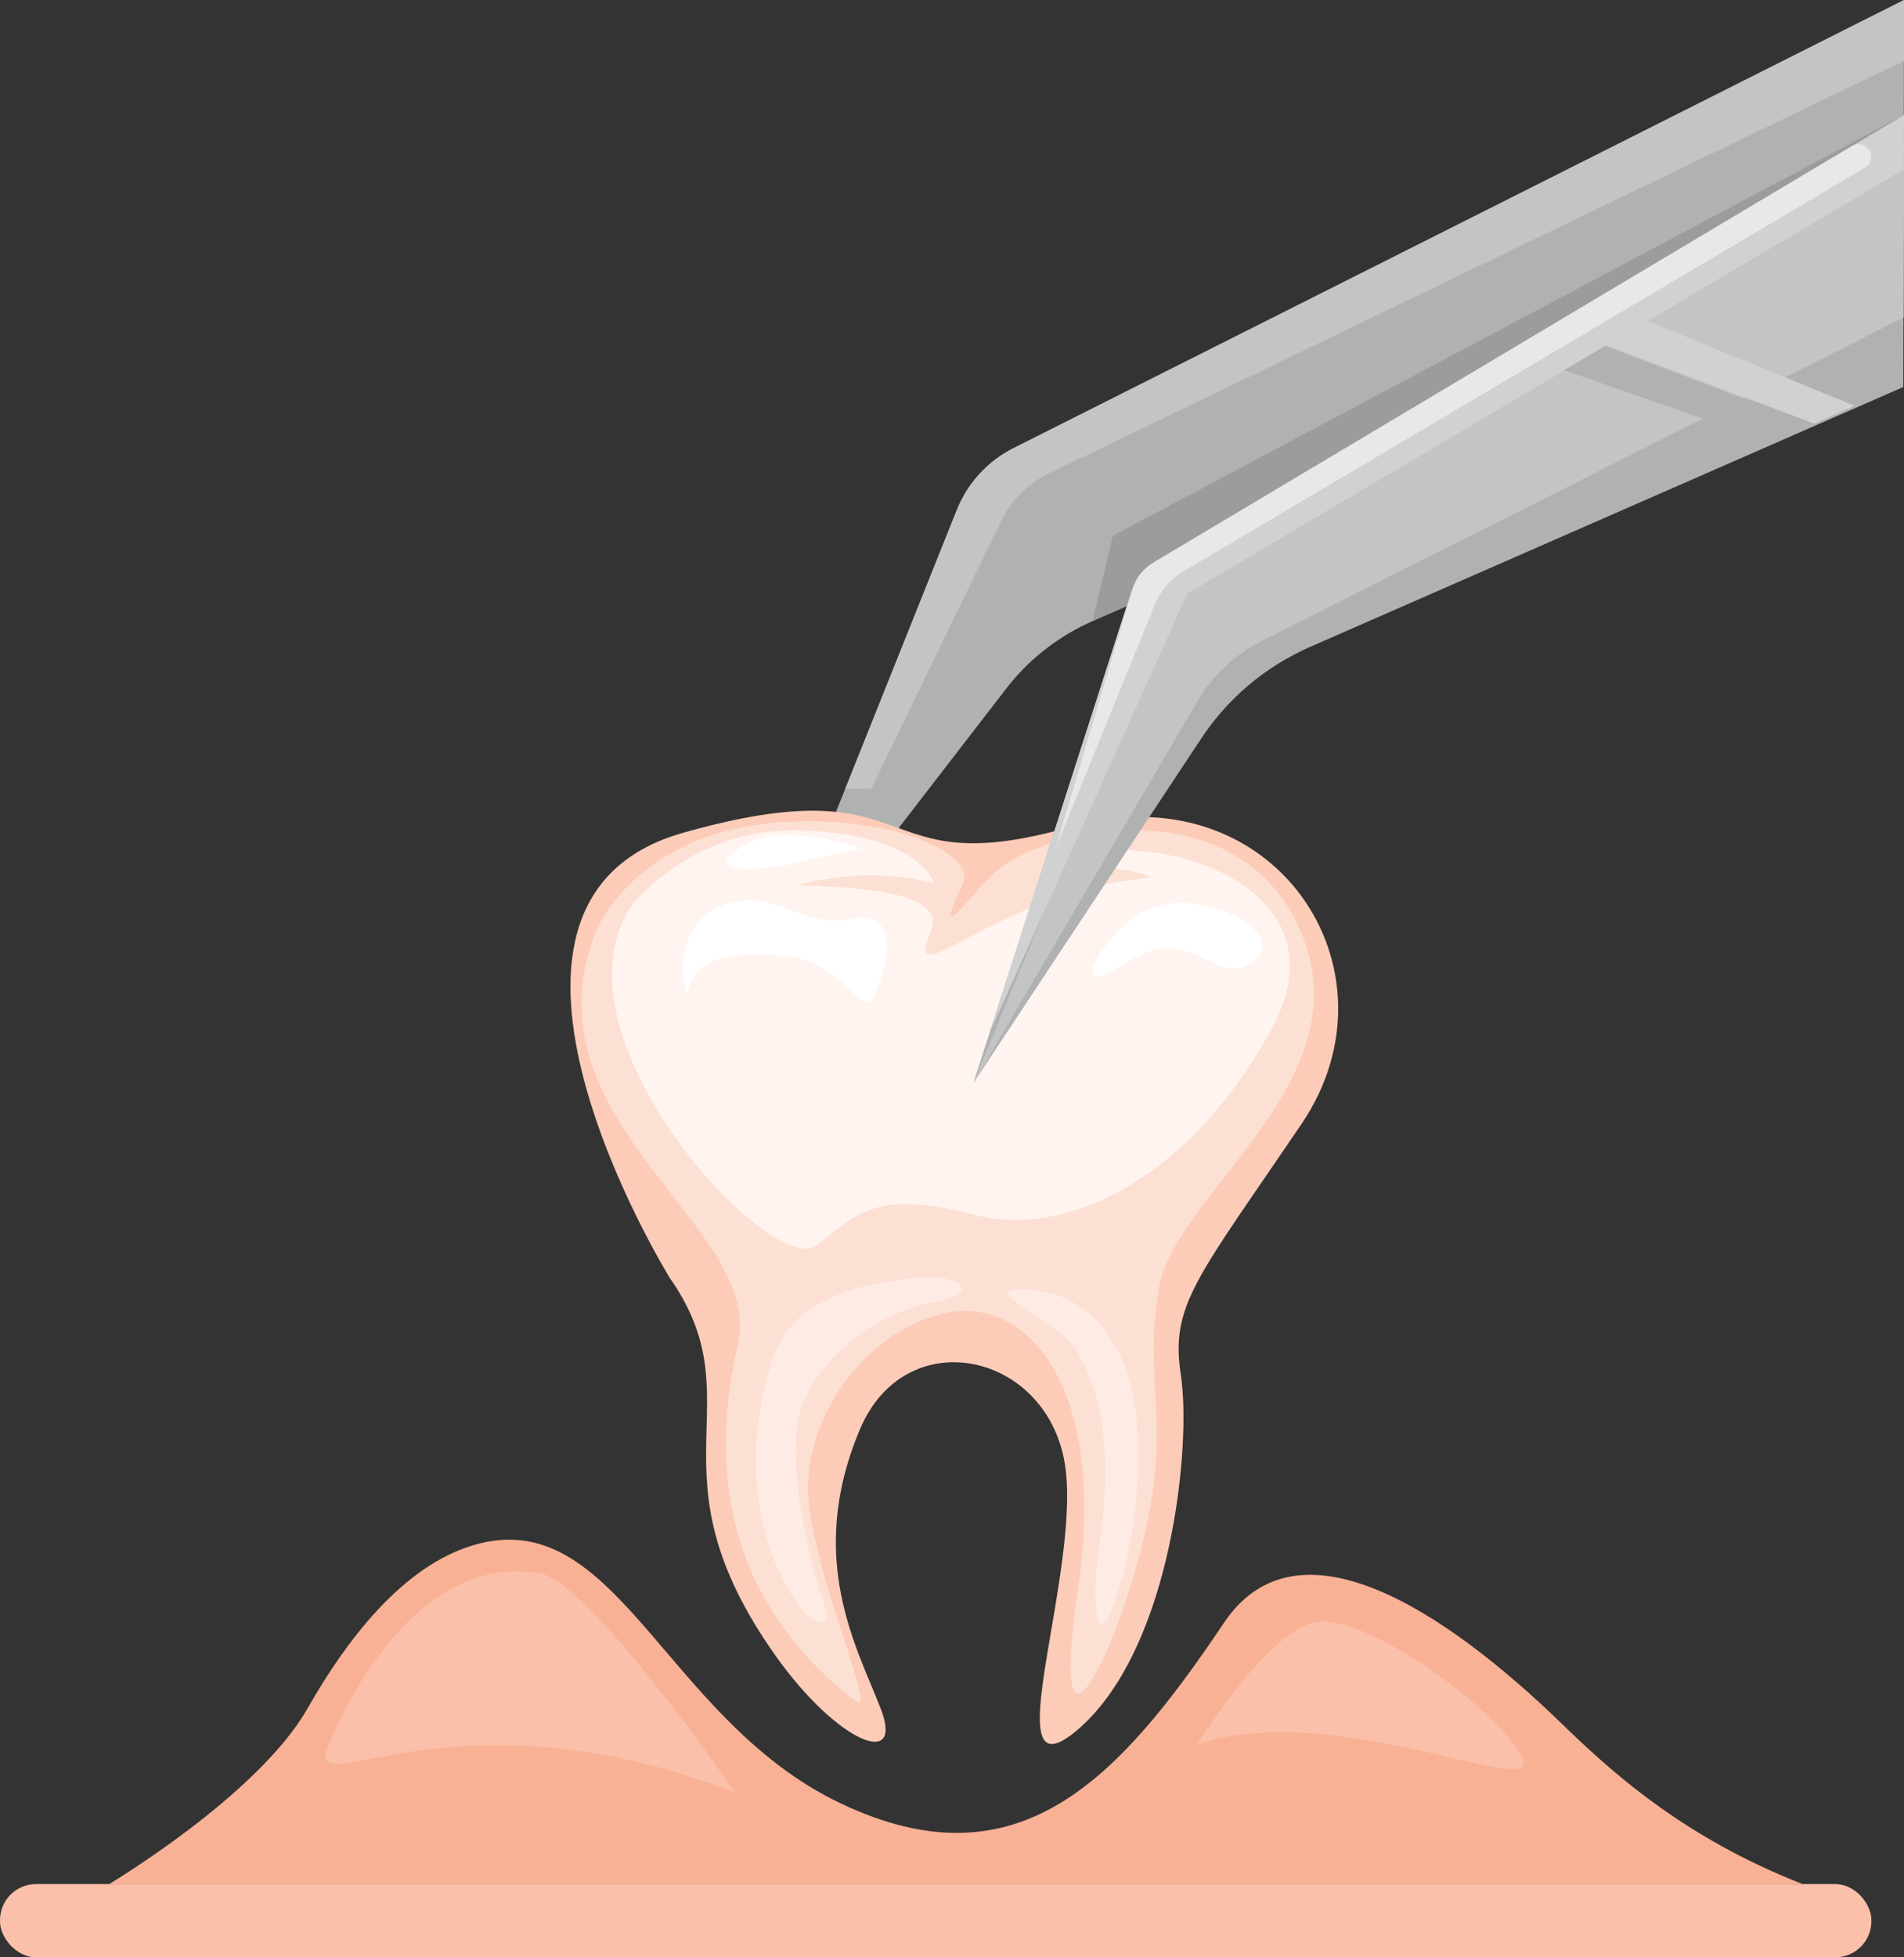 <svg xmlns="http://www.w3.org/2000/svg" id="Layer_2" data-name="Layer 2" viewBox="0 0 158.2 162.59"><rect x="0" y="0" width="158.2" height="162.59" fill="#333333" stroke="none"/><defs><style>      .cls-1 {        fill: #b0b1b1;      }      .cls-1, .cls-2, .cls-3, .cls-4, .cls-5, .cls-6, .cls-7, .cls-8, .cls-9, .cls-10, .cls-11, .cls-12 {        stroke-width: 0px;      }      .cls-2 {        opacity: .58;      }      .cls-2, .cls-8 {        fill: #fff4f0;      }      .cls-3 {        fill: #e9e8e8;      }      .cls-4 {        fill: #fde0d4;      }      .cls-5 {        fill: #d0d1d1;      }      .cls-6 {        fill: #fbc0aa;      }      .cls-7 {        fill: #9b9c9c;      }      .cls-9 {        fill: #f9b195;      }      .cls-10 {        fill: #c4c4c4;      }      .cls-11 {        fill: #fcccb8;      }      .cls-12 {        fill: #fff;      }    </style></defs><g id="Layer_1-2" data-name="Layer 1"><g><path class="cls-1" d="M62.73,84.26l16.77-41.9c.9-2.24,2.58-4.07,4.74-5.15L158.2,0l-.03,19.56-67.9,32.27c-2.62,1.25-4.91,3.09-6.68,5.39l-20.86,27.04Z"></path><path class="cls-10" d="M72.4,65.51l10.81-22.28c.82-1.68,2.18-3.04,3.86-3.86L158.2,5.05V0s-73.99,37.23-73.99,37.23c-2.13,1.07-3.8,2.88-4.69,5.09l-9.28,23.19h2.17Z"></path><polygon class="cls-7" points="158.2 9.56 92.47 44.5 90.78 51.6 139.59 30.27 158.2 9.56"></polygon><path class="cls-11" d="M55.6,106.07s-19.2-31.12,1.15-36.89c20.35-5.76,15.19,4.33,32.13-.47,16.93-4.8,27.95,11.82,19.27,24.64-8.68,12.82-10.93,15.03-10.04,20.84.9,5.81-.74,22.55-8.38,29.33-7.64,6.77.51-13.57-1.35-22.44-1.86-8.88-13.19-11.14-16.91-2.39-4.57,10.76-.23,18.21,1.72,23.28,1.95,5.08-3.69,2.71-8.75-4.43-10.96-15.47-1.46-21.04-8.85-31.47Z"></path><path class="cls-4" d="M49.58,77.23s3.41-8.45,16.1-8.97c9.43-.39,15.35,2.93,14.34,5.1-2.7,5.78.65.92,2.62-.86,4.65-4.19,21.03-6.99,25.7,5.54,4.5,12.08-10.66,21.16-12.03,28.88s1.06,11.06-1.26,20.78c-2.32,9.72-7.97,21.31-5.48,4.31,2.49-17-4.34-24.48-11.16-22.9-6.81,1.59-12.13,9.21-11.16,16.24s5.71,17.4,3.81,15.93c-10.83-8.34-12.11-19.52-9.76-29.51,2.35-9.99-18.17-18.58-11.72-34.55Z"></path><path class="cls-8" d="M52.67,74.99s4.82-6.01,13.1-6.01c6.15,0,10.67,1.7,11.83,4.31.17.37-3.93-1.63-11.39.23-.74.18,12.84-.35,11.17,3.73-2.49,6.05,5.01-3.05,18-4.33.73-.07-1.69-.77-4.38-.95-2.05-.14-4.75.36-3.44-.26,7.27-3.44,24.76,1.4,18.14,13.67s-16.87,17.57-24.76,15.53c-7.89-2.04-9.45-.34-13.11,2.54-3.66,2.89-22.89-17.81-15.17-28.45Z"></path><path class="cls-12" d="M90.89,80.1s2.8-6.03,8.54-4.99c5.74,1.03,6.35,3.9,4.48,4.94-2.65,1.47-3.73-1.56-7.5-1.23-2.39.2-6.34,4.2-5.52,1.29Z"></path><path class="cls-12" d="M57.06,82.84s-1.64-5.48,2.64-7.48c4.29-2,6.85,1.87,11.11.98,4.25-.88,2.79,4.44,1.81,6.42-.98,1.98-2.7-2.95-7.18-3.32s-7.91-.13-8.39,3.4Z"></path><path class="cls-9" d="M9.06,156.51s12.38-7.36,16.51-14.62c3.27-5.75,7.72-11.43,13.17-13.34,12.35-4.34,16.23,14.16,31.08,21.24,14.84,7.08,23.19-2.06,31.89-15,6.08-9.05,18.29-1.07,28.06,8.4,3.83,3.71,9.92,9.4,20.04,13.33H9.06Z"></path><path class="cls-1" d="M80.89,89.93l13.01-40.45c.41-1.27,1.26-2.34,2.4-3.02l61.9-36.9-.06,22.59-49.36,21.62c-3.66,1.62-6.78,4.25-8.98,7.59l-18.91,28.59Z"></path><path class="cls-12" d="M71.61,70.47s-6.72-2.45-10.21,0c-3.48,2.45,2.75,1.72,5.1,1.13,2.36-.59,5.1-1.13,5.1-1.13Z"></path><path class="cls-2" d="M84.08,107.18s6.23-1.11,9.23,5.96c2.15,5.09,1.4,14.74-1.09,20.93-.93,2.32-1.44-.17-1.1-3.78.31-3.3,2.12-11.49-1.56-17.96-1.39-2.45-7.34-4.76-5.47-5.15Z"></path><path class="cls-2" d="M77.5,108.18c-4.81.87-9.89,4.89-11.07,9.31s1.1,13.18,1.99,15.61c.88,2.43-.81,2.14-2.43-.29-1.62-2.43-5.13-9.57-1.79-19.93,1.88-5.85,9.45-6.42,12.1-6.76,2.65-.34,6.01,1.19,1.2,2.06Z"></path><path class="cls-6" d="M99.49,144.88s5.66-9.16,9.68-10.11c4.02-.95,15.21,7.15,17.27,11.13,2.06,3.98-15.17-4.84-26.95-1.02Z"></path><path class="cls-6" d="M61.11,148.95s-12.07-17.54-16.27-18.26c-9.44-1.62-15.47,9.21-17.57,14.32-2.1,5.12,10.53-5.28,33.84,3.93Z"></path><path class="cls-10" d="M158.16,26.38l-53.39,26.9c-2.19,1.11-4.02,2.83-5.26,4.95l-18.61,31.7,16.93-41.06,60.38-37.14-.04,14.65Z"></path><path class="cls-5" d="M158.2,9.56l-62.15,37.05c-.98.59-1.72,1.51-2.07,2.6l-11.77,36.6,16.44-36.5,59.52-35.23.03-4.53Z"></path><polygon class="cls-1" points="129.96 30.75 147.22 36.77 150.57 35.28 133.37 28.73 129.96 30.75"></polygon><polygon class="cls-5" points="133.5 28.69 150.75 35.19 154.1 33.71 136.91 26.67 133.5 28.69"></polygon><path class="cls-3" d="M154.97,13.92l-56.62,33.53c-1.08.64-1.92,1.61-2.39,2.77l-8.25,20.23,6.41-21.56c.26-.88.85-1.63,1.64-2.11l58.14-34.66c.78-.47,1.74.22,1.56,1.11h0c-.06.29-.24.54-.49.69Z"></path><rect class="cls-6" x="0" y="156.51" width="155.49" height="6.08" rx="2.99" ry="2.99"></rect></g></g></svg>